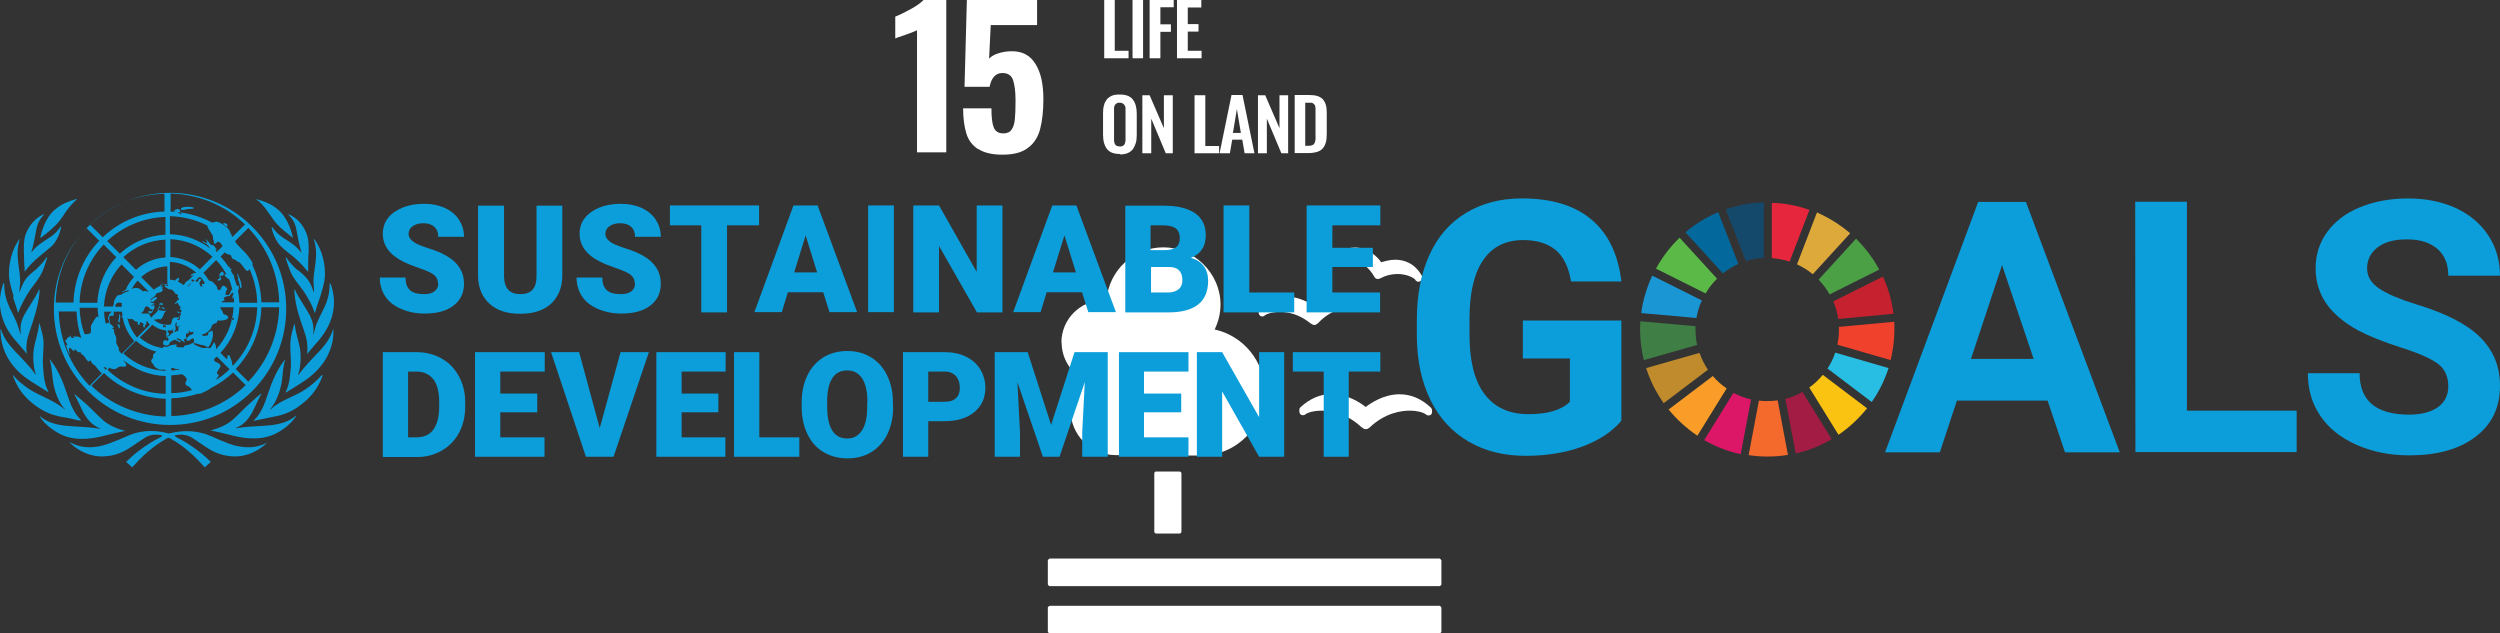 <?xml version="1.0" encoding="UTF-8"?>
<svg id="Layer_1" data-name="Layer 1" xmlns="http://www.w3.org/2000/svg" viewBox="0 0 106.84 27.06">
  <rect x="0" y="0" width="106.84" height="27.06" fill="#333333" stroke="none"/>
  <defs>
    <style>
      .cls-1 {
        fill: #a21c43;
      }

      .cls-2 {
        fill: #dd1768;
      }

      .cls-3 {
        fill: #fff;
      }

      .cls-4 {
        fill: #e5263c;
      }

      .cls-5 {
        fill: #dda93a;
      }

      .cls-6 {
        fill: #0c9eda;
      }

      .cls-7 {
        fill: #bf8b2c;
      }

      .cls-8 {
        fill: #5bba47;
      }

      .cls-9 {
        fill: #ef412c;
      }

      .cls-10 {
        fill: #f99d28;
      }

      .cls-11 {
        fill: #3f7e45;
      }

      .cls-12 {
        fill: #c5212e;
      }

      .cls-13 {
        fill: #fbc311;
      }

      .cls-14 {
        fill: #f36a2c;
      }

      .cls-15 {
        fill: #03699d;
      }

      .cls-16 {
        fill: #28bde2;
      }

      .cls-17 {
        fill: #4b9f45;
      }

      .cls-18 {
        fill: #1a96d4;
      }

      .cls-19 {
        fill: #15496b;
      }
    </style>
  </defs>
  <path class="cls-3" d="m39.2,1.29c-.06.03-.23.1-.51.2-.22.07-.37.13-.43.15v-.93c.18-.07.4-.18.66-.32.26-.14.44-.28.55-.39h.97v6.51h-1.25V1.29Z"/>
  <path class="cls-3" d="m41.81,6.38c-.25-.16-.42-.38-.51-.67-.09-.29-.14-.65-.14-1.08h1.21c0,.38.03.65.1.82.07.17.21.25.41.25.16,0,.28-.05.35-.16.08-.11.12-.25.14-.44.02-.18.03-.45.03-.8,0-.4-.04-.69-.11-.89-.07-.19-.22-.29-.45-.29-.29,0-.47.2-.55.59h-1.07L41.32,0h3v1.07h-1.98l-.07,1.44c.08-.09.2-.17.39-.23.18-.06.38-.09.59-.09.45,0,.78.18,1,.54.23.36.34.86.34,1.51,0,.51-.05.94-.14,1.28-.09.34-.26.61-.52.8-.26.2-.62.29-1.09.29-.44,0-.78-.08-1.03-.24"/>
  <polygon class="cls-3" points="47.19 2.49 47.19 0 47.64 0 47.64 2.17 48.23 2.17 48.23 2.49 47.19 2.49"/>
  <rect class="cls-3" x="48.4" width=".45" height="2.49"/>
  <polygon class="cls-3" points="49.13 2.49 49.13 0 50.16 0 50.16 .31 49.59 .31 49.59 1.04 50.04 1.04 50.04 1.36 49.59 1.36 49.59 2.49 49.13 2.49"/>
  <polygon class="cls-3" points="50.3 2.49 50.3 0 51.34 0 51.34 .32 50.76 .32 50.76 1.03 51.22 1.03 51.22 1.35 50.76 1.35 50.76 2.17 51.35 2.17 51.35 2.49 50.3 2.49"/>
  <path class="cls-3" d="m47.86,6.58c-.26,0-.44-.07-.55-.21-.11-.14-.17-.34-.17-.61v-.92c0-.13.01-.25.04-.34.02-.1.07-.18.12-.25.06-.07.13-.12.22-.16.09-.04.21-.05.34-.05.26,0,.44.07.55.21.11.14.17.34.17.6v.92c0,.13-.01.24-.04.34-.03.1-.07.18-.12.26-.06.07-.13.13-.22.17-.09.04-.21.06-.34.06m-.11-.36s.07.02.11.02.08,0,.11-.02c.03-.01.05-.03.07-.05.02-.02.03-.05.04-.08,0-.03.02-.07.02-.1,0-.03,0-.07,0-.12v-1.13c0-.06,0-.11,0-.15s-.02-.08-.04-.11c-.02-.03-.04-.06-.08-.08-.03-.02-.08-.03-.13-.03s-.1,0-.13.03c-.04.02-.06.04-.08.08-.02.04-.03.07-.03.11s0,.09,0,.15v1.13s0,.09,0,.12c0,.03.01.07.02.1,0,.03.02.06.04.08.02.02.04.04.07.05"/>
  <polygon class="cls-3" points="48.82 6.55 48.82 4.07 49.13 4.07 49.74 5.48 49.74 4.07 50.12 4.07 50.12 6.55 49.82 6.55 49.2 5.07 49.2 6.55 48.82 6.55"/>
  <polygon class="cls-3" points="51.05 6.55 51.05 4.07 51.51 4.07 51.51 6.24 52.1 6.24 52.1 6.55 51.05 6.55"/>
  <path class="cls-3" d="m52.12,6.55l.51-2.49h.47l.51,2.49h-.42l-.1-.58h-.43l-.1.58h-.43Zm.58-.87h.33l-.17-1.02-.17,1.02Z"/>
  <polygon class="cls-3" points="53.76 6.55 53.76 4.07 54.07 4.07 54.68 5.48 54.68 4.07 55.05 4.07 55.05 6.55 54.76 6.55 54.14 5.07 54.14 6.55 53.76 6.55"/>
  <path class="cls-3" d="m55.33,6.55v-2.49h.58c.15,0,.28.01.38.04.1.03.18.08.24.14.06.07.1.14.13.24.03.09.04.21.04.35v.9c0,.14-.01.26-.04.36-.03.1-.07.18-.13.25-.06.07-.14.12-.24.15-.1.03-.22.05-.36.05h-.6Zm.45-.32h.13s.09,0,.12-.01c.03,0,.06-.02.08-.03.02-.01.04-.03.06-.06.01-.03.03-.05.03-.07,0-.02.01-.05.02-.1s0-.08,0-.11,0-.07,0-.13v-.91c0-.06,0-.11,0-.14,0-.04,0-.07-.01-.11,0-.04-.02-.07-.03-.08-.02-.02-.03-.04-.06-.06-.02-.02-.05-.03-.09-.03-.04,0-.08,0-.13,0h-.12v1.85Z"/>
  <rect class="cls-3" x="49.33" y="20.15" width="1.16" height="2.65" rx=".08" ry=".08"/>
  <path class="cls-3" d="m61.52,23.87h-16.66s-.08.04-.08.08v1.02s.03.08.08.08h16.66s.08-.03.08-.08v-1.02s-.04-.08-.08-.08"/>
  <path class="cls-3" d="m61.52,25.89h-16.66s-.08.03-.08.08v1.02s.03.08.08.08h16.66s.08-.03.08-.08v-1.02s-.04-.08-.08-.08"/>
  <path class="cls-3" d="m58.35,17.38c-.21-.16-.76-.54-1.44-.54-.48,0-.93.19-1.34.57-.03.03-.04.06-.04.1v.09s.02.09.05.11c.04.03.07.04.12.03,0,0,.02,0,.03,0,.03-.01.06-.03.08-.05.09-.06.33-.14.67-.14s1.05.09,1.72.72h.02c.04.05.09.07.15.07.05,0,.11-.02.14-.06h.01c.67-.64,1.37-.73,1.72-.73s.58.08.67.14c.02.02.05.04.09.06.02,0,.06.01.1,0,.06-.02.1-.07.1-.14v-.08s-.02-.08-.04-.1c-.41-.39-.86-.58-1.35-.58-.67,0-1.22.37-1.44.54"/>
  <path class="cls-3" d="m57.31,10.74s-.06.05-.07.09l-.02.06s0,.09.02.12c.03.03.06.06.1.06,0,0,.02,0,.02,0,.03,0,.05,0,.08-.02.02,0,.04-.01.1-.01.07,0,.75.02,1.19.78h0c.02.05.06.08.11.1.01,0,.04,0,.05,0,.03,0,.06,0,.08-.02h.01c.24-.13.49-.19.74-.19.42,0,.7.17.76.24.01.03.03.05.05.06.02,0,.04.02.05.03,0,0,.02,0,.02,0,0,0,.01,0,.02,0,.02,0,.04,0,.07-.02.03-.02.06-.05.07-.08v-.05s.02-.03.02-.04c0-.03,0-.05-.02-.07-.32-.56-.79-.68-1.13-.68-.25,0-.47.07-.6.11-.15-.21-.54-.63-1.12-.63-.21,0-.42.05-.62.16"/>
  <path class="cls-3" d="m53.79,13.31v.08s.03.09.07.11c.03.02.08.03.11.02,0,0,.02,0,.02,0,.03-.01.05-.03.07-.05.07-.05.3-.14.64-.14s.82.09,1.32.5h.01s.08.06.13.06h.01c.05,0,.1-.03.13-.06h.01c.55-.6,1.15-.69,1.46-.69.22,0,.37.05.43.08.02.02.05.04.09.05,0,0,.03,0,.06,0,.01,0,.02,0,.03,0,.06-.02.1-.08.1-.14v-.07s-.02-.07-.05-.1c-.33-.28-.69-.42-1.07-.42-.59,0-1.05.35-1.25.51-.18-.12-.61-.37-1.11-.37-.44,0-.84.18-1.18.55-.03.03-.04.07-.04.11"/>
  <path class="cls-3" d="m45.36,14.64c0-1,.81-1.81,1.81-1.81.04,0,.08,0,.12,0,.09-1.26,1.15-2.26,2.43-2.26s2.44,1.09,2.44,2.44c0,.38-.09.74-.25,1.07,1.22.27,2.14,1.36,2.14,2.66,0,1.51-1.22,2.73-2.73,2.73-.11,0-3.64-.02-3.64-.02-1.07,0-1.93-.87-1.93-1.93,0-.51.2-.98.53-1.32-.54-.31-.91-.89-.91-1.57"/>
  <path class="cls-6" d="m69.29,17.98c-.4.48-.96.84-1.68,1.11-.72.26-1.53.39-2.41.39-.93,0-1.74-.2-2.44-.61s-1.24-.99-1.62-1.76c-.38-.77-.58-1.67-.59-2.71v-.73c0-1.07.18-1.99.54-2.78s.88-1.38,1.56-1.79c.68-.41,1.47-.62,2.39-.62,1.27,0,2.26.3,2.98.91.71.6,1.14,1.49,1.27,2.64h-2.15c-.1-.61-.32-1.06-.65-1.34-.34-.28-.8-.43-1.39-.43-.75,0-1.32.28-1.71.85-.39.56-.59,1.4-.59,2.51v.68c0,1.12.21,1.97.64,2.54.43.57,1.05.86,1.88.86.83,0,1.42-.18,1.77-.53v-1.85s-2.01,0-2.01,0v-1.62h4.21s0,4.27,0,4.27Z"/>
  <path class="cls-6" d="m84.23,15.34h2.68s-1.35-4.01-1.35-4.01l-1.33,4.01Zm3.27,1.78h-3.87s-.73,2.21-.73,2.21h-2.34s3.98-10.7,3.98-10.7h2.04s4.01,10.7,4.01,10.7h-2.34s-.74-2.2-.74-2.2Z"/>
  <polygon class="cls-6" points="93.46 17.55 98.15 17.55 98.15 19.32 91.26 19.32 91.25 8.62 93.46 8.62 93.46 17.55"/>
  <path class="cls-6" d="m104.63,16.51c0-.42-.15-.74-.44-.96-.29-.22-.82-.46-1.59-.7-.77-.25-1.37-.49-1.82-.73-1.22-.66-1.82-1.54-1.82-2.65,0-.58.16-1.09.49-1.55.33-.45.79-.81,1.4-1.06.61-.25,1.3-.38,2.06-.38.76,0,1.44.14,2.04.41.6.28,1.06.67,1.39,1.17.33.5.5,1.08.5,1.72h-2.21c0-.49-.15-.87-.46-1.14-.31-.27-.74-.41-1.3-.41s-.96.11-1.26.34c-.3.23-.45.53-.45.9,0,.35.18.64.53.87.35.23.87.45,1.55.66,1.26.38,2.17.84,2.74,1.4.57.56.86,1.25.86,2.09,0,.93-.35,1.65-1.05,2.18-.7.53-1.64.79-2.83.79-.82,0-1.57-.15-2.25-.45-.68-.3-1.19-.71-1.55-1.24-.36-.53-.53-1.13-.53-1.82h2.21c0,1.18.71,1.77,2.12,1.77.52,0,.93-.11,1.23-.32.29-.21.44-.51.44-.89"/>
  <path class="cls-8" d="m72.89,12.54c.13-.23.3-.44.49-.63l-1.6-1.75c-.4.38-.74.83-1.01,1.32l2.12,1.06Z"/>
  <path class="cls-5" d="m76.8,11.3c.24.11.47.25.67.42l1.6-1.75c-.42-.36-.9-.66-1.42-.89l-.85,2.21Z"/>
  <path class="cls-12" d="m80.47,11.82l-2.12,1.06c.1.24.17.49.21.75l2.36-.22c-.07-.56-.22-1.09-.45-1.59"/>
  <path class="cls-17" d="m78.19,12.58l2.12-1.06c-.26-.49-.6-.93-.99-1.32l-1.6,1.75c.18.19.34.4.47.63"/>
  <path class="cls-11" d="m72.46,14.08s0-.1,0-.14l-2.36-.21c0,.12-.01.24-.01.35,0,.45.06.89.16,1.31l2.28-.65c-.05-.21-.07-.43-.07-.66"/>
  <path class="cls-13" d="m77.9,16.02c-.17.2-.36.39-.58.54l1.25,2.02c.46-.31.87-.7,1.22-1.13l-1.89-1.43Z"/>
  <path class="cls-9" d="m78.59,14.08c0,.22-.02.44-.07.65l2.28.66c.1-.42.16-.86.16-1.31,0-.11,0-.22-.01-.33l-2.36.22s0,.07,0,.11"/>
  <path class="cls-10" d="m73.2,16.07l-1.89,1.43c.35.43.77.81,1.23,1.12l1.25-2.02c-.22-.15-.42-.33-.59-.53"/>
  <path class="cls-18" d="m72.5,13.6c.04-.27.12-.52.23-.76l-2.12-1.06c-.23.5-.4,1.04-.47,1.6l2.36.21Z"/>
  <path class="cls-1" d="m78.28,18.77l-1.25-2.02c-.23.13-.47.23-.73.3l.44,2.33c.55-.12,1.06-.33,1.53-.61"/>
  <path class="cls-16" d="m78.43,15.07c-.08.24-.19.47-.33.68l1.89,1.43c.31-.44.55-.93.72-1.45l-2.28-.66Z"/>
  <path class="cls-14" d="m75.97,17.11c-.14.02-.29.03-.44.03-.12,0-.24,0-.36-.02l-.44,2.33c.26.04.53.06.8.06.3,0,.59-.02.88-.07l-.44-2.33Z"/>
  <path class="cls-4" d="m75.72,11.03c.26.02.52.07.76.15l.85-2.21c-.51-.18-1.05-.29-1.61-.3v2.37Z"/>
  <path class="cls-2" d="m74.83,17.07c-.27-.06-.52-.16-.75-.28l-1.25,2.02c.48.27,1,.48,1.56.6l.44-2.33Z"/>
  <path class="cls-19" d="m74.61,11.16c.25-.08.51-.12.77-.14v-2.37c-.57.01-1.12.12-1.63.3l.86,2.21Z"/>
  <path class="cls-7" d="m72.99,15.8c-.15-.22-.27-.47-.36-.72l-2.28.65c.17.54.43,1.05.75,1.5l1.89-1.43Z"/>
  <path class="cls-15" d="m73.63,11.68c.2-.16.42-.29.66-.4l-.86-2.21c-.51.21-.98.5-1.4.86l1.6,1.75Z"/>
  <path class="cls-6" d="m18.72,12.13c0-.16-.06-.29-.17-.38-.11-.09-.31-.18-.6-.28-.29-.1-.52-.19-.7-.28-.59-.29-.89-.69-.89-1.2,0-.25.07-.48.22-.67.15-.19.36-.34.63-.45.27-.11.57-.16.91-.16s.62.06.88.17c.26.12.46.28.61.5.14.22.22.46.22.74h-1.1c0-.19-.06-.33-.17-.43-.11-.1-.27-.15-.46-.15s-.35.04-.47.13-.17.2-.17.33c0,.12.06.22.19.32.12.1.35.19.66.29.32.1.58.21.78.33.49.28.74.68.74,1.18,0,.4-.15.71-.45.94-.3.23-.71.34-1.24.34-.37,0-.7-.07-1-.2-.3-.13-.53-.31-.68-.54-.15-.23-.23-.5-.23-.8h1.1c0,.24.06.42.19.54.13.12.33.17.62.17.18,0,.33-.04.43-.12.1-.08.16-.19.16-.33"/>
  <path class="cls-6" d="m24.03,8.78v2.99c0,.34-.07.63-.22.88-.14.25-.35.44-.62.57-.27.13-.59.19-.96.19-.56,0-.99-.14-1.31-.43-.32-.29-.48-.68-.49-1.18v-3.01h1.11v3.03c.01.5.24.75.7.75.23,0,.4-.06.52-.19s.17-.33.17-.61v-2.98h1.1Z"/>
  <path class="cls-6" d="m27.13,12.13c0-.16-.06-.29-.17-.38-.11-.09-.31-.18-.6-.28-.29-.1-.52-.19-.7-.28-.59-.29-.89-.69-.89-1.2,0-.25.07-.48.22-.67.15-.19.36-.34.63-.45.27-.11.57-.16.91-.16s.62.06.88.17c.26.12.46.28.61.5.14.22.22.46.22.74h-1.1c0-.19-.06-.33-.17-.43-.11-.1-.27-.15-.46-.15s-.35.04-.47.13-.17.2-.17.33c0,.12.06.22.19.32.12.1.35.19.66.29.32.1.58.21.78.33.49.28.74.68.74,1.18,0,.4-.15.71-.45.94-.3.23-.71.34-1.24.34-.37,0-.7-.07-1-.2-.3-.13-.53-.31-.68-.54-.15-.23-.23-.5-.23-.8h1.1c0,.24.06.42.19.54.13.12.33.17.62.17.18,0,.33-.04.43-.12.1-.08.16-.19.16-.33"/>
  <polygon class="cls-6" points="32.44 9.63 31.07 9.63 31.07 13.35 29.97 13.35 29.97 9.63 28.63 9.63 28.63 8.78 32.44 8.78 32.44 9.63"/>
  <path class="cls-6" d="m33.94,11.64h.98l-.49-1.58-.49,1.58Zm1.24.85h-1.51l-.26.85h-1.17l1.67-4.56h1.03l1.69,4.56h-1.18l-.27-.85Z"/>
  <rect class="cls-6" x="37.1" y="8.78" width="1.1" height="4.56"/>
  <polygon class="cls-6" points="42.84 13.35 41.75 13.35 40.13 10.51 40.13 13.35 39.03 13.35 39.03 8.78 40.13 8.78 41.74 11.62 41.74 8.78 42.84 8.78 42.84 13.35"/>
  <path class="cls-6" d="m45,11.64h.98l-.49-1.58-.49,1.58Zm1.24.85h-1.51l-.26.85h-1.17l1.67-4.56h1.03l1.69,4.56h-1.18l-.27-.85Z"/>
  <path class="cls-6" d="m49.19,11.41v1.09h.72c.2,0,.35-.05.46-.14.11-.09.16-.22.16-.38,0-.38-.19-.57-.57-.57h-.77Zm0-.72h.57c.24,0,.41-.05.51-.13.1-.08.15-.21.15-.38,0-.19-.06-.33-.17-.42-.11-.08-.29-.13-.54-.13h-.54v1.06Zm-1.1,2.66v-4.56h1.64c.59,0,1.03.11,1.34.32.31.22.46.53.46.94,0,.24-.05.44-.16.6-.11.17-.27.29-.48.37.24.06.42.18.55.35.13.17.19.38.19.63,0,.45-.14.78-.42,1.01-.28.22-.7.34-1.26.34h-1.85Z"/>
  <polygon class="cls-6" points="53.39 12.5 55.31 12.5 55.31 13.35 52.29 13.35 52.29 8.78 53.39 8.78 53.39 12.5"/>
  <polygon class="cls-6" points="58.67 11.41 56.94 11.41 56.94 12.5 58.98 12.5 58.98 13.35 55.84 13.35 55.84 8.78 58.99 8.78 58.99 9.63 56.94 9.63 56.94 10.59 58.67 10.59 58.67 11.41"/>
  <path class="cls-6" d="m17.44,15.88v2.81h.37c.31,0,.55-.11.71-.33.16-.22.25-.55.25-.98v-.19c0-.43-.08-.76-.25-.98-.17-.22-.41-.33-.73-.33h-.36Zm-1.08,3.64v-4.47h1.44c.4,0,.75.09,1.07.27.32.18.56.43.74.76.18.33.27.69.27,1.1v.21c0,.41-.09.78-.26,1.1-.17.32-.42.58-.73.76-.31.18-.66.28-1.05.28h-1.47Z"/>
  <polygon class="cls-6" points="22.96 17.62 21.38 17.62 21.38 18.69 23.27 18.69 23.27 19.52 20.3 19.52 20.3 15.05 23.28 15.05 23.28 15.88 21.38 15.88 21.38 16.82 22.96 16.82 22.96 17.62"/>
  <polygon class="cls-6" points="25.63 18.3 26.52 15.05 27.73 15.05 26.22 19.52 25.04 19.52 23.55 15.05 24.75 15.05 25.63 18.3"/>
  <polygon class="cls-6" points="30.7 17.62 29.13 17.62 29.13 18.69 31 18.69 31 19.52 28.05 19.52 28.05 15.05 31.01 15.05 31.01 15.88 29.13 15.88 29.13 16.82 30.7 16.82 30.7 17.62"/>
  <polygon class="cls-6" points="32.45 18.69 34.16 18.69 34.16 19.52 31.37 19.52 31.37 15.05 32.45 15.05 32.45 18.69"/>
  <path class="cls-6" d="m37.07,17.19c0-.44-.07-.78-.22-1.01-.15-.23-.36-.35-.64-.35-.54,0-.83.4-.86,1.22v.33c0,.44.07.78.21,1.01.15.24.36.35.65.35.27,0,.48-.12.63-.35.15-.23.22-.56.22-1v-.21Zm1.1.19c0,.44-.08.82-.24,1.16-.16.33-.39.59-.69.78-.3.18-.64.27-1.02.27s-.72-.09-1.01-.26c-.3-.17-.52-.42-.69-.75-.16-.32-.25-.7-.26-1.12v-.25c0-.44.08-.82.24-1.16.16-.33.39-.59.69-.78.3-.18.64-.27,1.02-.27s.72.09,1.01.27c.3.18.53.44.69.77.16.33.25.71.25,1.14v.21Z"/>
  <path class="cls-6" d="m39.67,17.17h.71c.21,0,.37-.05.48-.16.11-.1.16-.25.16-.44,0-.21-.06-.38-.17-.5-.11-.12-.27-.19-.46-.19h-.72v1.29Zm0,.83v1.52h-1.08v-4.47h1.78c.34,0,.64.06.91.19.26.13.47.31.61.54.14.23.22.5.22.79,0,.44-.16.78-.47,1.04-.31.26-.74.39-1.28.39h-.69Z"/>
  <polygon class="cls-6" points="43.92 15.05 44.92 18.16 45.92 15.05 47.34 15.05 47.34 19.52 46.25 19.52 46.25 18.47 46.36 16.33 45.28 19.52 44.57 19.52 43.48 16.33 43.59 18.47 43.59 19.52 42.51 19.52 42.51 15.05 43.92 15.05"/>
  <polygon class="cls-6" points="50.48 17.62 48.89 17.62 48.89 18.69 50.79 18.69 50.79 19.52 47.82 19.52 47.82 15.05 50.79 15.05 50.79 15.88 48.89 15.88 48.89 16.82 50.48 16.82 50.48 17.62"/>
  <polygon class="cls-6" points="54.88 19.52 53.81 19.52 52.23 16.73 52.23 19.52 51.15 19.52 51.15 15.05 52.23 15.05 53.81 17.83 53.81 15.05 54.88 15.05 54.88 19.52"/>
  <polygon class="cls-6" points="58.99 15.88 57.64 15.88 57.64 19.52 56.57 19.52 56.57 15.88 55.25 15.88 55.25 15.05 58.99 15.05 58.99 15.88"/>
  <path class="cls-6" d="m2.38,12.93h.76c.03-1.02.44-1.95,1.1-2.64l-.54-.54c-.83.86-1.29,1.99-1.32,3.18m1.47-3.33l.54.54c.69-.66,1.62-1.07,2.64-1.1v-.76c-1.2.03-2.32.49-3.18,1.32m3.29,2.57c-.09,0-.18.01-.26.04-.01.01-.02.02-.01.03.02.03.09-.03.09.03,0,.04-.07.01-.06.04,0,.03.06.01.06.05,0,.03-.03.09-.06.11-.03.02-.22.05-.23.09-.01.04-.03.07-.06.1-.03.03-.18.12-.18.14,0,.05.07-.01.09-.04.03-.03.07-.03.12-.06.07-.04.09.09.02.1-.04,0-.08.12-.15.1-.02,0-.07-.04-.08,0-.01.03.1.04.14.06.09.06-.07.06-.09.07s-.01.05.02.04c.03-.01.08-.05.1,0,.03.08-.12.35-.17.32-.02-.02-.05,0-.07.02.03.06.07.12.11.17.03-.05.08-.12.1-.12.03,0,.02-.02.03-.04.01-.02.05,0,.05-.03,0-.03.09-.08.1-.13,0-.03-.03-.05-.01-.07.01-.03.03-.03.04-.04.02,0,.06.03.07.02.01-.02.07,0,.12.02.02.01.06,0,.09.03.03.05,0,.05,0,.06,0,.01.02,0,.03,0,.02.02-.09.08-.08.12.01.03-.09.2-.12.23-.04.04-.1,0-.13,0-.03,0-.03.03-.07.02-.03,0-.07,0-.11.02.15.13.35.21.57.21.05,0,.09,0,.14-.01.03-.04.04-.08.05-.12,0-.03,0-.06.01-.08.01-.02.08-.11.11-.11.02,0,.04.02.08.01.07-.02.11,0,.11.03,0,.04-.09.03-.08.05,0,.02.07.04.09.02.04-.04.03-.1.02-.11-.03-.04-.03-.05.01-.04.02,0,.02-.09.05-.13.03-.05-.06-.01-.1,0-.04,0-.06-.07-.07-.1,0-.02.07.07.1.07.04,0,.09-.04.09-.08,0-.03-.07-.04-.09-.08,0-.02.06,0,.05-.02,0-.02,0-.07-.03-.08-.04-.02-.08-.15-.11-.16-.03,0-.05.03-.07.05-.02.01-.05-.01-.03-.03.02-.02.07-.06.08-.1.02-.06.09,0,.08-.08-.01-.09-.09-.07-.05-.11.04-.04,0-.11-.06-.1-.03,0-.07-.05-.07-.09,0-.03-.08-.02-.07-.05,0-.06-.08-.06-.13-.06-.05,0-.15-.07-.16-.09-.01-.02-.08.02-.06-.06.02-.07.09.01.12,0,.03-.02.02-.04.02-.06,0,0-.01,0-.02,0m.11-.21c.07,0,.14.02.21.04.02-.04.06-.07.1-.09.04-.03.08-.06.07.02,0,.06-.03.09-.06.11.07.03.14.07.21.12.01.01.03.02.04.03l.07-.07s0,0,0,0c0-.04.06-.09.13-.12l.24-.24s-.01,0-.02,0c-.03,0-.08.06-.11.04-.03-.02.11-.14.17-.12,0,0,.02,0,.03.01l.03-.03c-.3-.27-.69-.44-1.12-.46v.76Zm0-.97c.48.03.93.22,1.27.53l.54-.54c-.48-.44-1.11-.72-1.8-.75v.76Zm0-.97c.65.02,1.24.25,1.72.61-.05-.07-.11-.15-.14-.17-.05-.05-.22-.11-.2-.14.02-.03.17.1.2.07.03-.03-.08-.17-.07-.17.01,0,.14.12.21.23.03.04.1.02.15.06.05.03.05.09.09.12,0,0,.09.06.04.05-.02,0-.04-.03-.05-.02-.01.01,0,.06.04.12l.25-.25c-.04-.08-.11-.17-.16-.19-.05-.01-.08.03-.12.06-.04.03-.08.04-.09.02,0-.02,0-.08,0-.1,0-.03-.03-.05-.03-.08-.02-.07,0-.14-.03-.18-.04-.05-.07-.12-.11-.18-.04-.06-.11-.15-.11-.23-.49-.25-1.04-.39-1.6-.4v.76Zm0-.97c.64.02,1.24.18,1.79.47.05,0,.1-.01.14-.03.07-.03.2.04.27.08.06.03.1.08.17.12.07.04.17.14.2.25.02.11.09.1.06.14-.02.02,0,.03.04.05l.53-.53c-.86-.83-1.99-1.29-3.18-1.32v.76Zm3.33.71l-.56.56c.05.09.15.2.29.34.06.06.12.11.16.16.05.05.36.43.3.49,0,0,0,0-.01.01.24.5.37,1.06.39,1.61h.76c-.03-1.2-.49-2.32-1.32-3.18m1.32,3.39h-.76c-.03,1.02-.44,1.95-1.1,2.64l.54.54c.83-.86,1.29-1.99,1.32-3.18m-3.62,1.54s-.04,0-.05.02c-.01.01.3.16.35.17.03,0,.1.03.21,0,.08-.01.1.02.13.02.05,0,.08-.07.11-.11.08-.11.06-.12.08-.14.03-.02.1.15.09.25,0,.02,0,.03,0,.05h0c.44-.47.72-1.1.75-1.8h-.58s.05.08.09.15c.03.06.05.16.1.16.08,0,.16.07.16.13,0,.12-.35.14-.4.13-.04-.01-.07-.02-.07.05,0,.07-.13.07-.18.11-.06.05-.06.13-.1.19-.02.04-.16.16-.19.18-.09.06-.25.06-.17.1.05.03.17.04.16.01-.02-.03,0-.03.03,0,.02.02.07-.02.07-.06,0-.03,0-.09.02-.09.05,0,.11-.06.13-.06.03,0,.07.07.04.27-.03.2-.12.33-.16.4-.04.07-.08.01-.14-.01-.07-.04-.17-.04-.24-.06-.04-.01-.25-.09-.25-.06m.28-2.82s-.05,0-.07-.01l-.18.18s.07,0,.11.02c.05.02.02-.13.1-.12.07.01.09.06.03.08-.05.02.01.06-.05.08-.05.02.04.07.04.09,0,.03-.07.04.04.07.11.03,0-.09.02-.11.02-.02.08.03.1,0,0,0,.02-.03.03-.04-.05-.09-.11-.17-.17-.24m.65-.73l-.54.54c.09.1.17.21.24.33.06.01.15.03.21.11.04.05.15.15.14.2-.01.03.01.06.04.08.04.03.07.03.09,0,.04-.05.05-.12.1-.16.07-.05.2.1.2.13,0,.03-.03.04-.04.08-.01.07-.07.15,0,.17.1.03.11,0,.16-.07.02-.03.02-.08.04-.11.01-.02.04-.03.06-.04-.04-.15-.08-.3-.14-.44-.01-.01-.03-.03-.05-.03-.04-.01-.02-.04-.06-.06-.05-.02-.07-.03-.08-.12,0-.07.06.02.08.01,0,0,0,0,0-.01-.12-.22-.26-.42-.43-.6m.19,1.79s0,0,0,0h.56c0-.08,0-.16-.02-.24,0,0,0,.02-.01.03-.04.09-.05.03-.04,0,0-.05.02-.09.04-.14,0-.03,0-.05-.01-.08-.02.02-.04.04-.08.06-.03.01-.05.07-.06.09-.01.03-.07,0-.12.02-.09.04-.18.05-.11.14.04.06-.1.04-.13.12m-.12,3.15s-.12.14-.1.16c.21-.13.4-.28.57-.45l-.54-.54s-.08.07-.12.1c0,.06,0,.11.08.13.08.03.22.11.19.19-.03.07-.11.18-.15.25-.03.06.09.09.07.14m.58-.47l.04.04c.62-.65,1.01-1.53,1.03-2.49h-.76c-.03.75-.33,1.44-.81,1.95l.28.28s0,0,0-.01c.02-.05.01-.11.02-.15,0-.03.11-.02.11.03,0,.04.03.07.06.17.03.07.04.14.02.19m-.48-4.62s0,0,0,0c.13.14.24.28.34.44.01-.01.02-.03.04,0,.03.03-.03.09.05.07.05,0,.04.05,0,.08.03.04.05.09.07.14.03.01.05.03.05.05.01.05.04.11.04.17.04.1.07.19.1.3.04-.03.08-.02.09.04,0,.06-.01.12-.04.17.03.16.05.33.06.51h.76c-.01-.49-.12-.98-.32-1.43-.02.01-.03.01-.06.05-.04.05-.1-.01-.14-.06-.06-.08-.21-.3-.28-.31-.06,0-.1-.08-.16-.1-.06-.01-.13-.04-.14-.11,0-.06-.03-.09-.1-.1-.07-.01-.13-.04-.18-.1l-.18.18s0,0,0,0m1.07,5.5l-.54-.54c-.28.26-.6.49-.94.66-.11.09-.25.15-.36.2-.05.02-.09.05-.14.05-.02,0-.03,0-.04-.01-.37.12-.76.19-1.16.2v.76c1.2-.03,2.32-.49,3.18-1.32m-2.82-.67s-.07-.03-.11-.02c-.12.03-.08-.07-.25-.04v.1c.12,0,.24-.02.36-.04m-.36.25v.76c.31,0,.61-.05.89-.13-.06-.05-.09-.13-.16-.16-.13-.04-.16-.12-.09-.23.04-.06.02-.08-.02-.15-.05-.08-.12-.11-.17-.14-.15.03-.3.04-.45.05m-.05-1.28c.08-.01.17-.04.24-.04.08,0,0,.11.04.11.06,0,.29.04.31,0,.01-.04.02-.06.07-.07.09-.02.17-.02.25-.08.03-.02.09-.03.11-.06.02-.03-.01-.19-.07-.16-.03.01-.06.05-.12.08-.05.03-.09.04-.13-.01-.03-.05.02-.08.05-.12.04-.05.09-.1.14-.1.02,0,.12-.05.11-.1-.01-.06-.13,0-.16-.02-.02-.02,0-.06-.02-.07-.01,0-.06.05-.02.09.02.02-.03.06-.08.03-.04-.03-.05.12-.05.14,0,.03.06.02.02.07-.04.05-.05.01-.08.04-.03.03-.04.04,0,.08.03.03-.02.1-.03.04,0-.04-.09-.03-.1-.07-.02-.05-.08-.04-.16-.08-.06-.03-.05.06.05.08.09.02.08.03.06.09-.02.04-.02-.03-.12-.06-.07-.02-.07-.05-.12-.05-.05,0-.04.05-.09.04-.04-.01-.05.05-.09.06-.05.02-.04.11-.09.13-.07.04-.22,0-.22-.06,0-.07.01-.13.05-.15.04-.02.1.04.15.02.05-.02.04-.08,0-.12,0-.01-.05-.03-.05-.04,0-.02.08-.02.12-.05.04-.03.08-.1.1-.11.02-.02.06-.02.07-.04,0-.02-.03-.05-.03-.08,0-.02.01-.04.03-.04.02,0,.04.06.03.07-.01.01,0,.04.03.03.03,0,.11-.04.14-.05.04-.01,0-.09,0-.1.01-.01.02,0,.03,0,.01-.01-.03-.03-.02-.06,0-.02.1-.05.07-.06s-.06.03-.08.04c-.05.02-.07-.03-.07-.07,0-.02.03-.08,0-.1-.03-.02-.04.06-.04.08,0,.02-.03.05,0,.12.02.03,0,.15-.03.16-.04.01-.05-.06-.07-.09,0,0,0,0-.01-.01h0s0,0,0,0,0,0,0,0c0,0,0,0,0,0,0,0,0,0,0,0,0,0,0,.01-.01.02,0,0,0,.02-.02.04,0,.01-.01.02-.03.02-.04,0-.08,0-.12,0-.02,0-.03,0-.05,0,0,.02.01.05.02.07.02.04.06.07.05.1,0,.03-.13.06-.14.04-.01-.03.03-.08.03-.11,0-.04-.03-.07-.03-.1-.22-.02-.42-.11-.58-.24l-.54.54c.27.24.6.4.97.45.05-.03.07-.09.11-.06.07.05.14-.02.2-.03m-.17,1.02c-.11,0-.27,0-.31-.02-.08-.05-.18-.11-.19-.15-.02-.08-.12-.13-.12-.21,0-.08.11-.11.08-.19-.02-.06.04-.14.15-.2-.33-.08-.64-.25-.88-.47l-.54.54c.49.46,1.13.72,1.8.75v-.06Zm0,.27c-.67-.02-1.31-.27-1.82-.69.01.01.02.03.03.04.04.06.16.18.08.23-.06.04-.17.01-.23.01-.07,0-.16.1-.22.11-.07.01-.11,0-.18-.02-.02,0-.04-.02-.06-.04l-.09.09c.66.62,1.53,1.01,2.49,1.03v-.76Zm0,.97c-1.02-.03-1.95-.44-2.64-1.1l-.54.54c.86.83,1.99,1.29,3.18,1.32v-.76Zm-3.68-3.89c.01.39.08.77.21,1.13h.01c.08,0,.18,0,.23-.04.08-.06,0-.26.05-.35.06-.11.2-.36.25-.36.04,0,.04.03.06.03-.02-.14-.04-.27-.04-.41h-.76Zm1.03-2.7c-.62.65-1.01,1.53-1.03,2.49h.76c.03-.75.33-1.44.81-1.95l-.54-.54Zm2.64-.42v-.76c-.96.03-1.84.42-2.49,1.03l.54.54c.52-.48,1.2-.78,1.95-.81m0,.97v-.76c-.69.03-1.33.31-1.8.75l.54.54c.34-.31.78-.5,1.27-.53m-.73,2.34s0-.01,0-.01h0s0-.01,0-.01h0s0-.01,0-.01c0,0,0,0,0,0,0,0,0,0,0,0,0,0,0-.01,0-.01h0s0-.01,0-.01c0,0,0,0,0,0,0,0,0,0,0,0,0,0,0,0,0,0,0,0,0,0,0,0,0,0,0,0,0,0,0,0,0,0,0,0,0,0,.02-.01.03,0,.02,0,.04.01.07.02.02,0,.03,0,.05-.02,0,0,.01-.02.02-.03,0,0,0-.02,0-.03,0,0,0,0,0-.01,0,0-.02-.01-.04,0,0,0,0,0-.01,0,0,0-.02,0-.03,0,0,0,0,0-.01,0-.01,0-.02,0-.03-.02,0,0,0,0,0-.01,0,0,0-.01,0-.02-.01-.02-.03-.03-.05-.04-.01,0-.02-.01-.03-.02,0,0,0,0-.01-.01,0,0,0,0-.01-.01,0,0,0,0,0,0,0,0,0,0,0,0s0,0,0,0c0,0,0,0,0,0,0,0,0,0,0,0,0,0,0,0,0,0,0,0,0,0,0,0,0,0,0,0,0,0,0,0,0,0,0,0,0,0,0,0,0,0,0,0,0,0-.01,0h0s-.05,0-.08.03c0,0,0,0,0,0,0,0,0,0-.01.01h0s0,.01-.01.02h0s0,.01-.01.02c0,.01-.02.03-.02.05-.06.16-.13.11-.12.17,0,0,.02.01.04.01.01,0,.02,0,.03,0s.03,0,.04,0,.03,0,.04,0c0,0,.01,0,.02,0,0,0,0,0,.01,0,0,0,0,0,.01,0,0,0,0,0,0,0,0,0,0,0,.01,0,0,0,0,0,0,0,0,0,.01,0,.02,0,0,0,.02,0,.02,0,0,0,.02,0,.02,0,.02,0,.03,0,.04,0,0,0,.03.01.04.03.01.01.02.04.02.06m-.54.93l.54-.54c-.04-.05-.08-.11-.12-.17,0,.01-.02.02-.02.03-.01.02,0,.1-.03.14-.04.04-.16-.1-.19-.11-.05-.02-.07.04-.07.06,0,.04,0,.06-.02.06-.02,0-.11-.06-.07-.07.05-.02-.01-.06-.03-.07-.03-.03-.09,0-.11-.04-.03-.04-.08-.07-.09-.07-.01,0-.06-.03-.1,0-.03.01-.06-.01-.08-.03-.01-.01-.02-.02-.03-.04.07.33.22.63.43.87m-.77-1.51c-.06,0-.12.02-.15.07-.02.03-.03.08-.02.11h.27c0-.05,0-.1.01-.15-.04-.02-.08-.03-.11-.03m.53-.58s.01,0,.02-.01c.09-.05.21-.04.27-.02.07.03.15.1.19.13.02.01.02-.01.1-.02.03,0,.04.03.09.03.02,0,.03,0,.05,0l-.47-.47c-.1.11-.18.23-.25.35m.1-.5l-.54-.54c-.44.48-.72,1.11-.75,1.8h.38c.06-.1.04-.18.06-.24.02-.06.05-.11.08-.16.03-.04.06-.09.12-.09.12,0,.15-.07.23-.1.08-.04.22-.06.2-.1-.01-.03-.29.08-.29.06-.01-.04.09-.03.13-.07,0,0,.02-.01.02-.02.09-.2.21-.39.36-.55m-1.31,3.87s0,0,0,0c.03.03.06.07.09.1l.06-.06c-.06-.04-.11-.06-.14-.04m.2-2.05c-.04-.05.03-.2.04-.22.01-.03.08-.07.1-.11h-.32c0,.17.03.33.06.49.08.03.22-.04.12-.15m.45,1.28s0,.03,0,.04c.04.05.08.1.12.14l.54-.54c-.25-.28-.43-.63-.5-1.02-.02,0-.03,0-.04-.01-.01-.02,0-.04.03-.06,0-.06-.01-.12-.02-.17h-.36c0,.06.03.14-.01.17-.03.02-.08,0-.1,0-.07,0-.09.09-.07.15.01.04.03.07.02.11,0,.04-.03.07.03.1.06.03.15.14.14.16-.01.03-.07-.02-.07.02,0,.03.08,0,.08.09,0,.06.01.12.03.15.03.08.07.13.07.22,0,.07-.02.15.02.22.03.07.09.13.09.22m1.88-2.84s-.05.06-.08.11c.09-.03.18-.06.27-.06v-.76c-.43.02-.82.19-1.12.46l.54.54c.06-.05.13-.09.2-.13.02,0,.04-.02.06-.03.04-.06.12-.14.12-.12m-3.14,4.4l.54-.54c-.11-.11-.21-.23-.3-.35-.04-.02-.08-.04-.11-.08-.05-.06-.07-.14-.09-.14-.02,0,0,.05-.05.06-.07,0-.16-.16-.2-.22-.04-.07-.11-.07-.15-.14,0-.02-.03-.08-.06-.04-.04.06-.16-.13-.2-.12-.03.01,0,.05-.02.07-.04.03-.14-.14-.18-.13-.04.02-.05.04-.05.09,0,.05.06.17.04.18-.03.01-.18-.38-.15-.4.02,0,.02.02.04,0,.02-.01-.02-.04-.03-.08-.01-.04-.05-.05-.05-.1,0-.05.07-.03.07-.06,0-.02,0-.05.03-.07.02-.02.08,0,.09-.07,0-.06.04,0,.05.04,0,.05.14.06.14.03,0-.02-.05-.02-.05-.04,0-.04.07,0,.12,0,.02,0,.06-.03.11,0,.05.03.09.04.12.05-.12-.36-.19-.74-.2-1.13h-.76c.03,1.2.49,2.32,1.32,3.18m-1.53-3.29c0-1.33.52-2.58,1.46-3.51.94-.94,2.19-1.45,3.51-1.45s2.58.52,3.51,1.45c.94.94,1.45,2.19,1.45,3.51s-.52,2.58-1.45,3.51c-.94.94-2.19,1.45-3.51,1.45s-2.58-.52-3.51-1.45c-.94-.94-1.46-2.19-1.46-3.51m2.8.58s.04-.18.04-.24c0-.06-.04-.12-.05-.12-.01,0,0,.04,0,.1,0,.09-.04.17-.04.2s.03.09.04.06m.03.24s0-.13-.02-.15c-.02-.02-.02.02-.04.01-.01,0-.01-.05-.03-.05-.02,0,0,.08.02.12.02.05.06.12.07.06m1.05,0s.04-.08.02-.12c-.01-.04-.08-.01-.09,0,0,.02.04.11.07.11m.8-.86c-.07-.02-.06.02-.1.03-.07,0,0-.05-.04-.08-.02-.01-.06.05-.06.09,0,.02,0,.08.03.08.03,0,.19.02.25.03.06.01,0-.14-.07-.15m-.15-.1s.03-.03.05-.03c.02,0,0,.03.04.03s.07-.09-.04-.09c-.09,0-.08.09-.05.09m.17.86s-.04-.02-.03,0c0,.02-.01.04,0,.07.03.03.08.02.11,0,.02-.02,0-.05,0-.06-.02-.01-.07.01-.08-.01m1.27-5.03c-.11-.05-.55-.05-.54.06,0,.1.25,0,.31,0,.06,0,.33-.01.22-.06m-.52.26c-.09-.06-.01-.13-.08-.18-.05-.04-.18,0-.21.04-.06.07.08.05.12.07.05.02.17.12.19.1.02-.02,0-.02-.01-.03m1.96.56s.04-.06-.03-.12c-.07-.06-.17-.03-.14,0,.02.03.13.11.17.12m.45,2.22s.07.19.08.24c0,.05.02.18.06.17.02,0,.02-.09.02-.12-.01-.09-.03-.18-.07-.28-.02-.06-.1-.24-.12-.23-.02,0,.04.13.05.18,0,.03,0,.04,0,.06m-.86,0s-.05.04-.01.06c.02,0,.07,0,.09-.01.03-.02.06-.04.05-.08,0-.02-.06-.09-.03-.12.03-.03.06.01.1,0,.04-.01.03-.04.04-.07,0-.04-.02-.1-.07-.1-.04,0-.1.1-.11.11,0,.01-.02.05,0,.09.02.05.01.12-.06.12m.64,1.65s-.1.07-.08.07c.03,0,.06.03.08.02.05-.01.04-.09,0-.09m-1.75-1.54s.12-.04.1-.06c-.02-.01-.13-.07-.13-.03,0,.05.01.08.03.09m-.03.03s-.18.16-.16.19c.01.01.17-.18.16-.19m-.99,2.3c.04-.06-.05-.09-.08,0-.02.09.04.05.08,0M1.75,10.16s0,0,0,0c0,0,0,0,0,0,.09-.07.44-.34.56-.47.18-.16.32-.36.45-.56.14-.21.29-.4.48-.57.02-.01.03-.02.04-.04,0,0,0-.02,0-.02-.32.09-.66.22-.91.44-.47.37-.63,1.11-.65,1.21,0,0,0,0,0,0m-.67,1.24c0,.09,0,.16,0,.21h0s.01,0,.01,0c0,0,0,0,0,0,.07-.09.3-.38.62-.64.18-.15.36-.29.53-.44.23-.22.36-.59.4-.79,0-.02,0-.03,0-.04,0,0-.02,0-.02,0-.02.03-.05.06-.07.09-.13.18-.27.29-.46.41-.31.2-.53.34-.7.58,0,0,0,0,0,0,0,.01-.02,0-.02,0,.05-.17.08-.28.11-.43.06-.25.09-.58.18-.8.06-.14.14-.26.25-.36,0,0,0,0,0,0,0-.01,0-.02,0-.02-.02,0-.04.01-.06.02-.32.16-.54.42-.69.75-.09.2-.11.41-.11.63,0,.07,0,.14,0,.21,0,.18.02.43.02.63m-.49,1.28c.08.24.19.59.22.68,0,0,.02,0,.02-.01.07-.25.34-.74.51-.98.01-.02.02-.03.04-.05.17-.23.35-.45.47-.71.08-.18.2-.57.21-.61,0,0,0,0-.01,0,0,0-.01,0-.02,0,0,0,0,0,0,0,0,0,0,0,0,0-.12.19-.33.4-.47.53-.23.18-.4.32-.54.6-.02.03-.03.07-.05.11-.04.1-.08.21-.08.22,0,0-.01.02-.02,0,0-.01.02-.33.03-.37.01-.26-.04-.51-.07-.77-.04-.32-.07-.59.02-.97,0-.03.01-.05.02-.08,0-.02,0-.03.02-.05,0,0,0-.02,0-.02-.34.41-.53,1.17-.45,1.75.03.21.17.68.19.73m.55,2.45h0s.01-.01,0-.04c-.04-.35.02-.64.14-.97.17-.5.34-1.01.4-1.54,0-.07.01-.18.01-.21,0,0-.02,0-.02,0-.08.19-.25.47-.35.62-.19.31-.42.61-.44.98,0,.09,0,.22,0,.32,0,0,0,.01-.01,0,0,0,0,0,0,0-.02-.09-.05-.2-.09-.31-.18-.61-.61-.99-.6-1.87,0,0-.01-.02-.02-.02-.01.01-.04.08-.06.15-.38,1.23.39,2.11.55,2.3.14.17.37.41.49.58m.14,1.15c.26.17.65.4.78.49,0,0,0,0,0,0,0,0,0-.02,0-.03,0,0,0,0,0,0-.17-.34-.2-.7-.22-1.08-.03-.32.03-.72.02-1.03-.01-.26-.1-.54-.16-.76,0-.03-.01-.04-.01-.04,0,0-.01.01-.02.02,0,0,0,0,0,0-.03.38-.17.72-.22,1.04-.06.37-.02.84.08,1.11,0,.01-.01.02-.02.01-.2-.31-.64-.75-.87-.99-.29-.31-.49-.59-.6-.94,0,0-.02-.01-.02-.01,0,0,0,.03,0,.05,0,.49.15.97.43,1.37.22.32.5.57.83.79m2.11,1.69s.04,0,.08.01c0,0,0,0,0,0,0,0,0-.01,0-.01,0,0-.02-.02-.02-.02-.23-.23-.37-.5-.48-.8-.08-.22-.15-.44-.23-.66-.11-.31-.34-.81-.62-1.13,0,0,0,0,0,0,0,0,0,.01,0,.02.09.28.1.59.14.88.11.83.49,1.22.51,1.23.01.01,0,.02,0,.02-.02-.01-.03-.02-.05-.04-.26-.21-.52-.34-.83-.49-.24-.11-.45-.21-.67-.36-.46-.31-.64-.56-.65-.57,0,0-.02,0-.02,0,.03.11.08.21.13.32.19.4.48.71.83.97.35.26.72.42,1.15.49.26.04.51.1.76.16m.29.77c.31-.02.61-.09.91-.17.19-.05.57-.13.7-.16,0,0,0,0,0,0,0,0,0,0,0,0,0,0,0,0,0-.02,0,0-.01,0-.01,0-.17-.04-.64-.18-.96-.49-.21-.19-.4-.4-.61-.59-.17-.16-.54-.47-.56-.48,0,0,0,.02,0,.02.05.07.25.51.37.74.17.33.4.58.73.71,0,0,0,0,0,0,0,0,0,.02-.03.01,0,0,0,0,0,0-.38-.06-.74-.08-1.12-.1-.29-.02-.59-.04-.86-.13-.18-.06-.33-.12-.55-.29,0,0-.02,0-.03,0,0,0,0,0,0,0,.25.37.68.68,1.04.82.31.12.64.15.98.13m7.32-10.18c.19.17.34.36.48.57.14.2.27.4.45.56.12.12.48.4.56.47,0,0,0,0,0,0,0,0,0,0,0,0h0c-.02-.1-.18-.85-.65-1.22-.25-.22-.58-.35-.91-.44,0,0,0,.02,0,.02.02.01.03.02.04.04m1.34.62c.11.11.19.22.25.36.09.22.12.55.18.8.04.15.06.26.11.43,0,.02-.01.02-.02,0,0,0,0,0,0,0-.18-.24-.39-.39-.7-.58-.18-.12-.32-.23-.46-.41-.02-.03-.05-.06-.07-.09,0,0-.02,0-.02,0,0,0,0,.02,0,.04.04.2.17.57.4.79.16.16.35.3.53.44.31.26.54.55.62.64,0,0,0,0,0,0,0,0,.01,0,.01,0h0c0-.05,0-.12,0-.21,0-.19,0-.45.02-.63,0-.07,0-.14,0-.21,0-.21-.02-.42-.11-.63-.15-.33-.36-.59-.69-.75-.02-.01-.04-.02-.06-.02,0,0,0,.01,0,.02,0,0,0,0,0,0m.38,2.36c-.14-.12-.35-.34-.47-.53,0,0,0,0,0,0,0,0,0,0,0,0,0,0-.02,0-.02,0,0,0-.01,0-.01,0,0,.04.13.43.21.61.11.26.3.48.47.71.01.02.03.03.04.05.17.23.45.72.51.98,0,0,.02.01.02.01.02-.09.13-.44.22-.68.02-.05.16-.52.19-.73.08-.58-.11-1.34-.45-1.75,0,0-.01.02-.01.02,0,.02.01.03.02.05,0,.02.01.05.02.08.09.38.06.65.02.97-.03.26-.09.51-.07.77,0,.04.03.36.02.37,0,.01-.02,0-.02,0,0,0-.04-.12-.08-.22-.02-.04-.04-.08-.05-.11-.14-.27-.31-.41-.54-.6m.67,2.75s0,0,0,0c0,0-.01,0-.01,0,.01-.1.01-.22,0-.32-.03-.37-.25-.67-.44-.98-.1-.16-.28-.44-.35-.62,0,0-.02-.01-.02,0,0,.03,0,.14.01.21.05.53.22,1.04.4,1.54.12.33.17.62.14.97,0,.03,0,.03,0,.04,0,0,0,0,0,0,.12-.17.35-.41.49-.58.15-.19.93-1.07.55-2.3-.02-.07-.05-.14-.06-.15,0,0-.02.01-.02.02,0,.88-.43,1.26-.61,1.87-.03.12-.06.22-.08.31m.83-.21c-.11.35-.31.63-.6.94-.23.24-.66.68-.87.99,0,0-.02,0-.02-.01.1-.27.14-.74.08-1.11-.05-.31-.19-.66-.22-1.04,0,0,0,0,0,0,0,0-.01-.02-.02-.02,0,0,0,0-.01.04-.07.22-.15.5-.16.76-.02.31.04.71.02,1.03-.03.37-.05.74-.22,1.08,0,0,0,0,0,0,0,0,0,.03,0,.03,0,0,0,0,0,0,.14-.09.53-.32.78-.49.32-.21.6-.47.83-.79.28-.4.44-.88.43-1.37,0-.02,0-.05,0-.05,0,0-.02,0-.02.01m-.5,1.96s-.2.26-.65.57c-.22.15-.43.25-.67.36-.3.14-.57.27-.82.49-.02.01-.03.02-.05.04,0,0-.02,0,0-.02.01-.01.39-.4.51-1.23.04-.29.04-.6.14-.88,0,0,0-.02,0-.02,0,0,0,0,0,0-.28.32-.51.82-.62,1.13-.08.22-.15.44-.23.66-.11.3-.25.58-.48.8,0,0-.02.02-.02.02,0,0,0,0,0,.01,0,0,0,0,0,0,.03,0,.05,0,.08-.01.26-.05.51-.11.76-.16.43-.07.8-.22,1.15-.49.35-.26.64-.57.83-.97.05-.1.1-.2.13-.32,0,0-.02,0-.02,0m-1.14,1.75c-.22.17-.36.23-.55.29-.28.09-.57.11-.86.13-.38.02-.75.04-1.12.1,0,0,0,0,0,0-.02,0-.03,0-.03-.01,0,0,0,0,0,0,.33-.12.56-.38.73-.71.12-.23.31-.67.37-.74,0,0,0-.02,0-.02-.03,0-.39.32-.56.48-.21.19-.4.4-.61.59-.32.31-.79.45-.96.49,0,0-.01,0-.01,0,0,0,0,.01,0,.02,0,0,0,0,0,0,0,0,0,0,0,0,.13.03.51.11.7.16.3.08.6.15.91.17.34.02.67-.01.98-.13.35-.13.79-.44,1.04-.82,0,0,0,0,0,0-.01,0-.02,0-.03,0m-1.22,1.11s.02,0,.02.01c-.26.27-.59.45-.91.54-.24.07-.48.08-.72.05-.38-.04-.71-.19-1.02-.4-.19-.12-.37-.25-.55-.37-.21-.14-.45-.17-.69-.13-.13.01-.03.08-.01.09.33.16.64.36.93.58.2.14.55.48.55.48l-.26.23s-.2-.22-.29-.31c-.58-.6-1.09-.87-1.2-.93-.02-.01-.04-.02-.06-.02s-.04.01-.06.02c-.11.07-.62.33-1.2.93-.09.09-.29.31-.29.31l-.26-.23s.35-.34.55-.48c.29-.22.6-.42.93-.58.02,0,.12-.07-.01-.09-.25-.04-.48-.01-.69.13-.18.12-.37.25-.55.37-.31.21-.64.36-1.02.4-.24.03-.48.02-.72-.05-.32-.09-.65-.27-.91-.54,0,0,.01-.01.02,0,.02.01.04.02.06.03.39.2.79.22,1.21.14.28-.06.55-.17.82-.28.19-.08.38-.17.57-.24.51-.17,1.02-.17,1.54-.03,0,0,.02,0,.03,0,0,0,.02,0,.03,0,.52-.13,1.03-.13,1.54.03.2.07.38.15.57.24.27.11.53.23.82.28.42.08.82.06,1.21-.14.02-.01.03-.02.06-.03"/>
</svg>